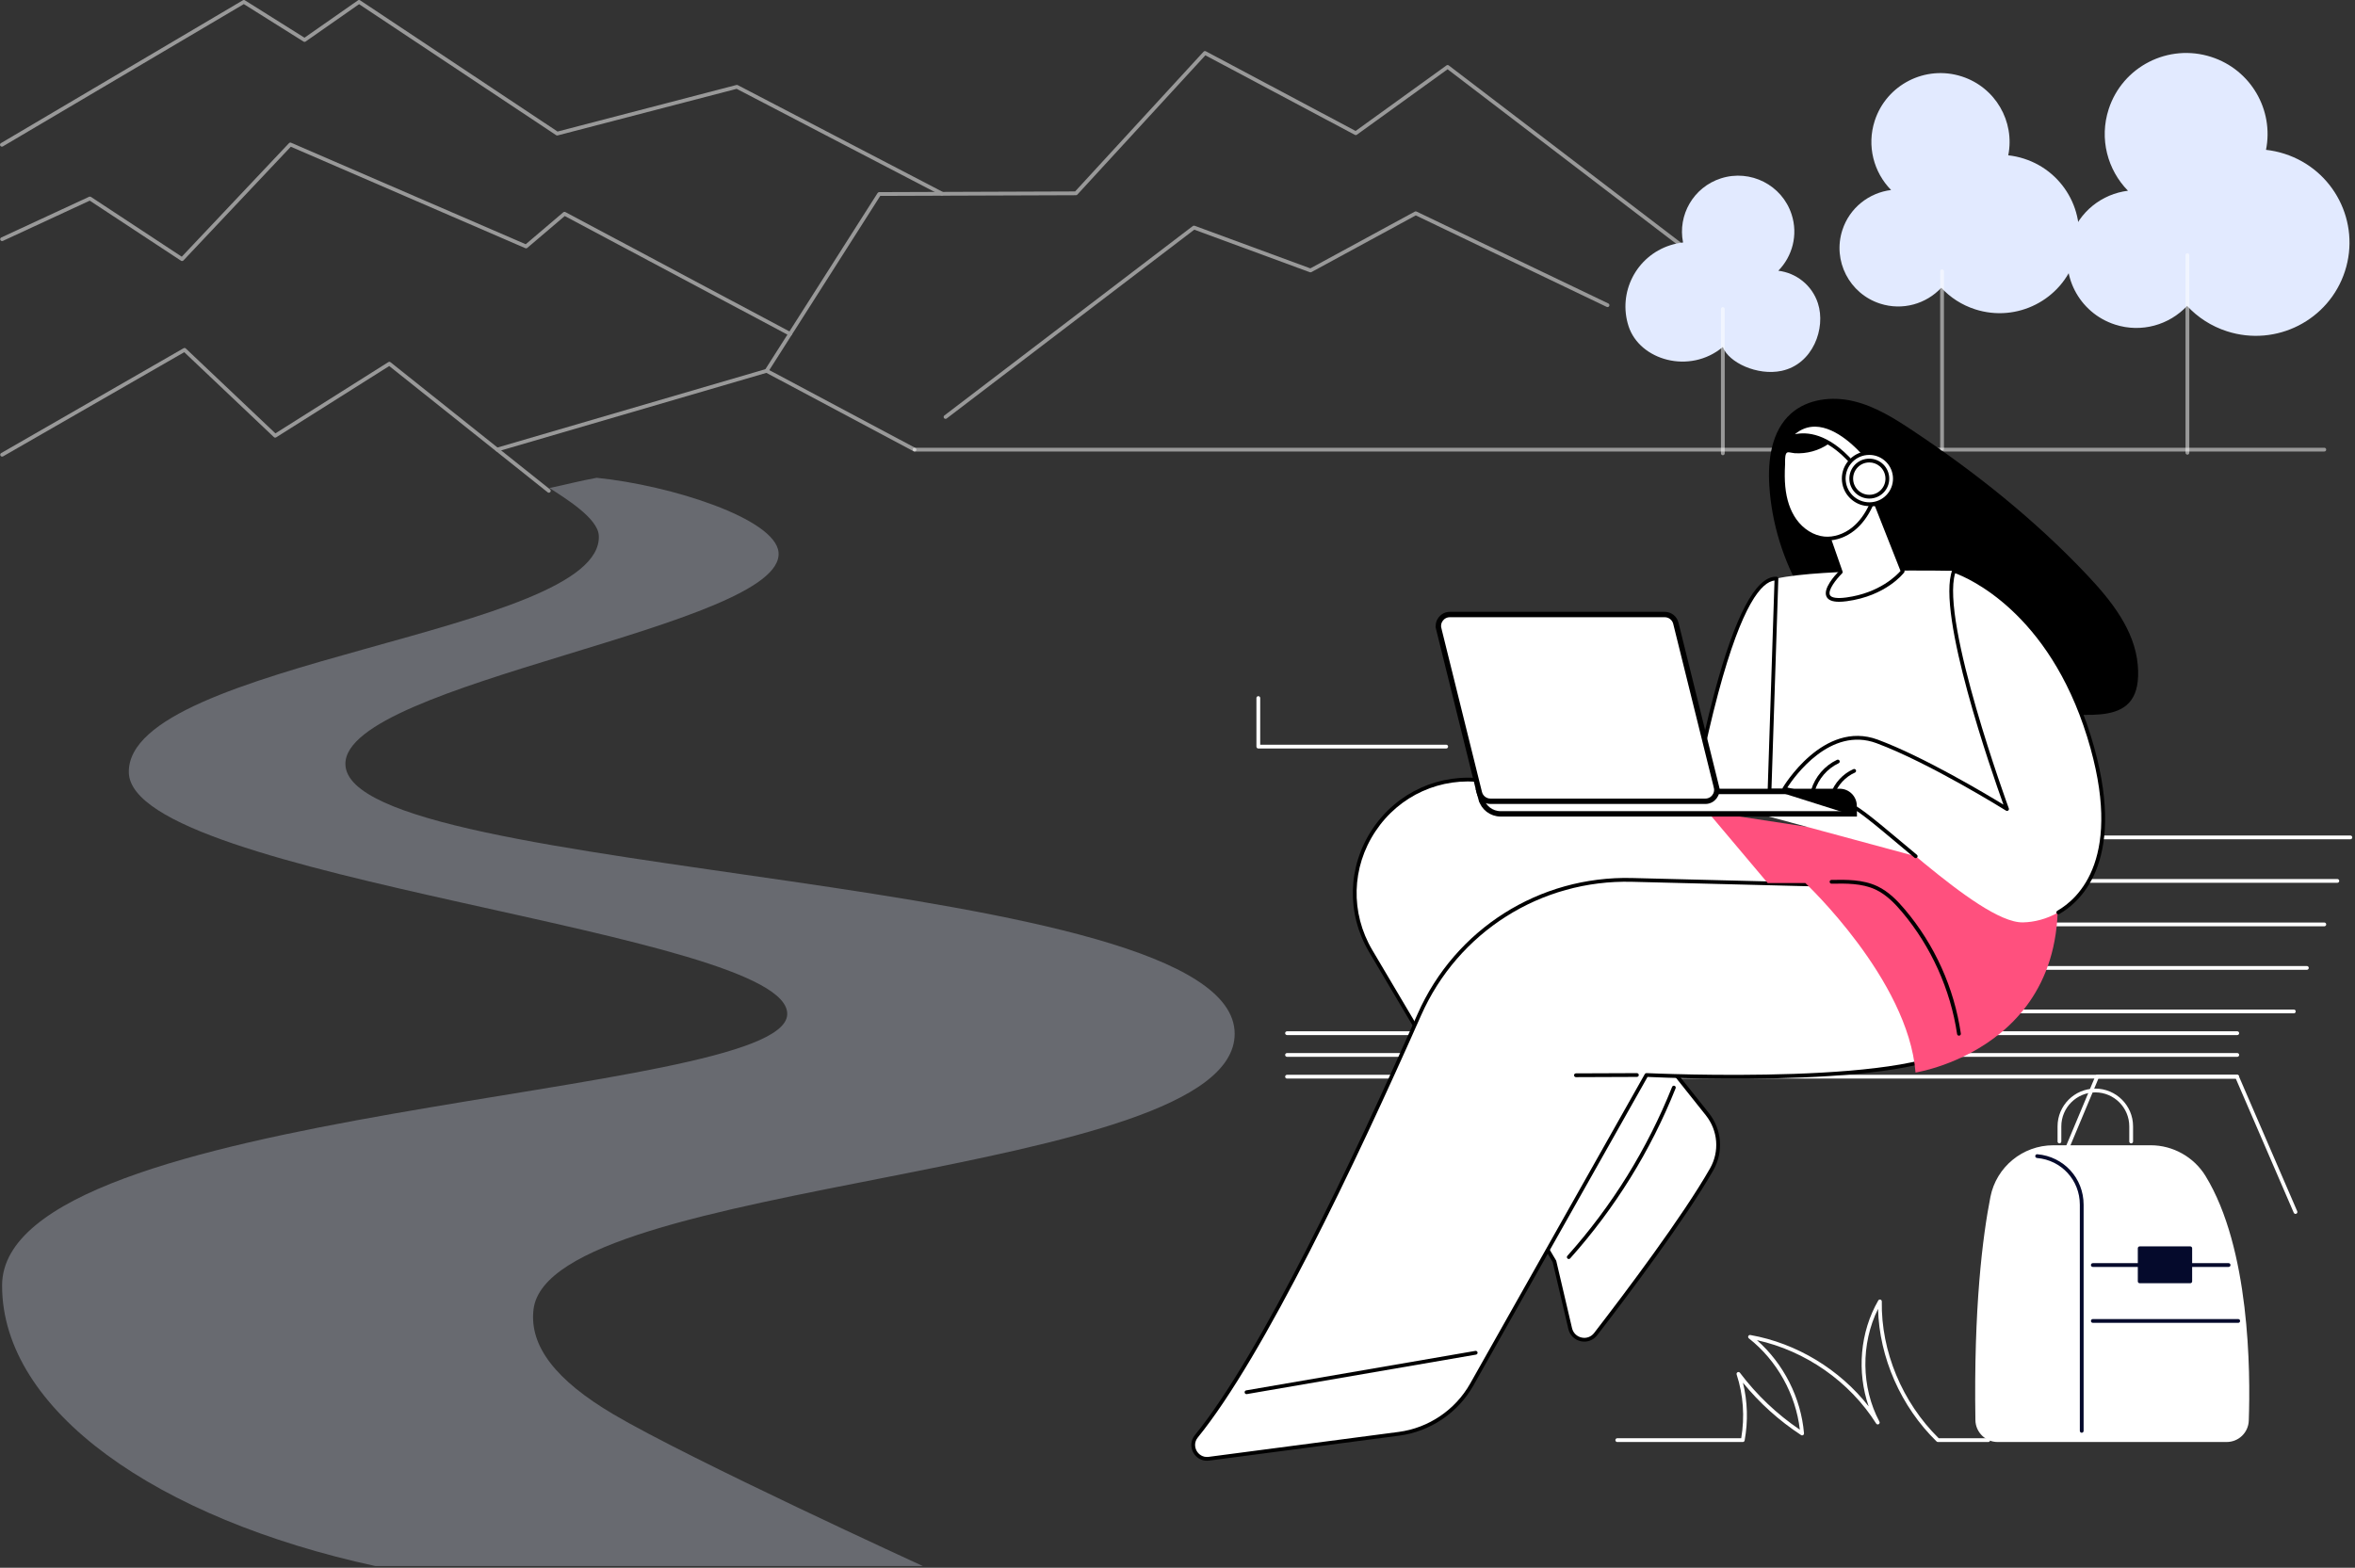 <svg xmlns="http://www.w3.org/2000/svg" width="437" height="291" viewBox="0 0 437 291" fill="none"><rect x="0" y="0" width="437" height="291" fill="#333333" stroke="none"/><path d="M284.04 155.783H436.145C436.339 155.783 436.496 155.626 436.496 155.432C436.496 155.238 436.339 155.081 436.145 155.081H284.04C283.846 155.081 283.689 155.238 283.689 155.432C283.689 155.626 283.846 155.783 284.04 155.783Z" fill="white"></path><path d="M281.62 163.859H433.723C433.917 163.859 434.074 163.702 434.074 163.508C434.074 163.314 433.917 163.157 433.723 163.157H281.618C281.424 163.157 281.267 163.314 281.267 163.508C281.267 163.702 281.424 163.859 281.618 163.859H281.62Z" fill="white"></path><path d="M279.2 171.935H431.305C431.499 171.935 431.656 171.777 431.656 171.583C431.656 171.39 431.499 171.232 431.305 171.232H279.2C279.006 171.232 278.849 171.39 278.849 171.583C278.849 171.777 279.006 171.935 279.2 171.935Z" fill="white"></path><path d="M275.967 180.01H428.071C428.265 180.01 428.422 179.852 428.422 179.659C428.422 179.465 428.265 179.308 428.071 179.308H275.966C275.772 179.308 275.615 179.465 275.615 179.659C275.615 179.852 275.772 180.01 275.966 180.01H275.967Z" fill="white"></path><path d="M273.548 188.086H425.653C425.847 188.086 426.004 187.929 426.004 187.735C426.004 187.541 425.847 187.384 425.653 187.384H273.548C273.354 187.384 273.197 187.541 273.197 187.735C273.197 187.929 273.354 188.086 273.548 188.086Z" fill="white"></path><path d="M238.826 196.162H415.153C415.347 196.162 415.504 196.005 415.504 195.811C415.504 195.617 415.347 195.46 415.153 195.46H238.826C238.632 195.46 238.475 195.617 238.475 195.811C238.475 196.005 238.632 196.162 238.826 196.162Z" fill="white"></path><path d="M238.826 192.123H415.153C415.347 192.123 415.504 191.966 415.504 191.772C415.504 191.578 415.347 191.421 415.153 191.421H238.826C238.632 191.421 238.475 191.578 238.475 191.772C238.475 191.966 238.632 192.123 238.826 192.123Z" fill="white"></path><path d="M238.826 200.198H415.153C415.347 200.198 415.504 200.041 415.504 199.847C415.504 199.653 415.347 199.496 415.153 199.496H238.826C238.632 199.496 238.475 199.653 238.475 199.847C238.475 200.041 238.632 200.198 238.826 200.198Z" fill="white"></path><path d="M378.633 225.318C378.769 225.318 378.9 225.237 378.955 225.103L389.387 200.2H414.878L425.637 225.106C425.713 225.284 425.921 225.365 426.097 225.289C426.275 225.213 426.356 225.006 426.28 224.828L415.429 199.71C415.374 199.582 415.248 199.499 415.108 199.499H389.155C389.013 199.499 388.886 199.583 388.832 199.713L378.31 224.832C378.236 225.01 378.32 225.216 378.498 225.291C378.542 225.31 378.588 225.318 378.633 225.318Z" fill="white"></path><path d="M370.672 267.304H413.179C415.206 267.304 416.867 265.7 416.939 263.675C417.252 254.818 417.174 231.846 408.957 218.447C406.855 215.021 403.13 212.929 399.112 212.929H381.011C375.506 212.929 370.756 216.816 369.692 222.22C368.167 229.957 366.587 243.081 366.912 263.6C366.944 265.656 368.62 267.306 370.674 267.306L370.672 267.304Z" fill="white"></path><path d="M370.673 267.654H413.18C415.405 267.654 417.211 265.912 417.289 263.686C417.615 254.497 417.481 231.678 409.255 218.263C407.104 214.756 403.217 212.578 399.111 212.578H381.01C375.344 212.578 370.441 216.605 369.348 222.152C367.895 229.528 366.232 242.708 366.562 263.605C366.597 265.839 368.443 267.656 370.674 267.656L370.673 267.654ZM399.111 213.279C402.975 213.279 406.634 215.329 408.657 218.63C416.784 231.883 416.911 254.539 416.588 263.663C416.523 265.508 415.025 266.955 413.178 266.955H370.671C368.819 266.955 367.289 265.448 367.259 263.594C366.929 242.759 368.586 229.632 370.033 222.288C371.06 217.069 375.676 213.28 381.009 213.28H399.109L399.111 213.279Z" fill="white"></path><path d="M388.347 235.16H413.547C413.741 235.16 413.898 235.003 413.898 234.809C413.898 234.615 413.741 234.458 413.547 234.458H388.347C388.153 234.458 387.996 234.615 387.996 234.809C387.996 235.003 388.153 235.16 388.347 235.16Z" fill="#050A2C"></path><path d="M397.048 231.695H406.43V237.835H397.048V231.695Z" fill="#050A2C"></path><path d="M397.049 238.186H406.43C406.624 238.186 406.781 238.029 406.781 237.835V231.696C406.781 231.502 406.624 231.345 406.43 231.345H397.049C396.855 231.345 396.698 231.502 396.698 231.696V237.835C396.698 238.029 396.855 238.186 397.049 238.186ZM406.081 237.486H397.4V232.047H406.081V237.486Z" fill="#050A2C"></path><path d="M388.349 245.538H415.329C415.522 245.538 415.68 245.381 415.68 245.187C415.68 244.993 415.522 244.836 415.329 244.836H388.349C388.155 244.836 387.998 244.993 387.998 245.187C387.998 245.381 388.155 245.538 388.349 245.538Z" fill="#050A2C"></path><path opacity="0.5" d="M169.707 83.808H431.305C431.499 83.808 431.656 83.65 431.656 83.457C431.656 83.263 431.499 83.106 431.305 83.106H169.707C169.513 83.106 169.356 83.263 169.356 83.457C169.356 83.65 169.513 83.808 169.707 83.808Z" fill="white"></path><path d="M249.445 225.318C249.582 225.318 249.712 225.237 249.768 225.103L260.199 200.2H285.689L296.449 225.106C296.525 225.284 296.733 225.365 296.91 225.289C297.088 225.213 297.169 225.006 297.092 224.828L286.242 199.71C286.186 199.582 286.061 199.499 285.921 199.499H259.967C259.826 199.499 259.699 199.583 259.645 199.713L249.123 224.832C249.048 225.01 249.132 225.216 249.31 225.291C249.355 225.31 249.401 225.318 249.445 225.318Z" fill="black"></path><path d="M368.942 267.656H359.603C359.511 267.656 359.424 267.62 359.359 267.556C352.729 261.086 348.729 251.975 348.495 242.942C345.285 249.421 345.352 257.492 348.753 263.88C348.842 264.047 348.783 264.254 348.619 264.347C348.456 264.441 348.248 264.39 348.148 264.232C343.231 256.442 335.033 250.731 326.02 248.752C330.975 253.116 334.211 259.48 334.755 266.046C334.766 266.179 334.7 266.308 334.585 266.376C334.471 266.444 334.326 266.441 334.214 266.368C330.123 263.685 326.5 260.419 323.422 256.643C324.284 260.119 324.397 263.792 323.739 267.37C323.709 267.537 323.565 267.658 323.395 267.658H300.105C299.911 267.658 299.754 267.501 299.754 267.307C299.754 267.113 299.911 266.956 300.105 266.956H323.103C323.784 262.98 323.493 258.894 322.257 255.125C322.203 254.963 322.277 254.785 322.427 254.706C322.578 254.626 322.766 254.669 322.869 254.806C325.978 258.925 329.715 262.478 333.985 265.374C333.234 258.802 329.733 252.507 324.523 248.417C324.396 248.318 324.353 248.145 324.419 247.999C324.484 247.853 324.642 247.769 324.801 247.797C333.394 249.316 341.379 254.178 346.755 261.04C344.535 254.645 345.144 247.251 348.538 241.385C348.618 241.247 348.781 241.18 348.935 241.223C349.09 241.266 349.194 241.407 349.193 241.566C349.032 250.812 352.976 260.292 359.75 266.957H368.945C369.139 266.957 369.296 267.115 369.296 267.308C369.296 267.502 369.139 267.659 368.945 267.659L368.942 267.656Z" fill="white"></path><path d="M396.687 123.4C396.115 116.938 391.777 111.485 387.326 106.767C377.673 96.535 366.609 87.698 354.899 79.905C351.486 77.632 347.929 75.41 343.939 74.462C339.949 73.513 335.395 74.037 332.334 76.768C328.715 79.996 328.013 85.384 328.323 90.224C329.216 104.15 336.877 117.485 348.458 125.266C357.363 131.25 368.363 133.804 379.006 132.715C386.679 131.93 397.781 135.766 396.687 123.4Z" fill="black"></path><path d="M275.384 144.904L316.849 150.657L333.937 158.675C339.154 177.298 292.431 176.186 292.431 176.186L316.803 206.785C319.141 209.72 319.476 213.785 317.619 217.046C312.5 226.035 301.652 240.42 296.091 247.63C294.714 249.416 291.883 248.799 291.369 246.604L288.444 234.127L254.353 176.531C245.359 161.338 257.901 142.478 275.386 144.904H275.384Z" fill="white"></path><path d="M293.988 249.023C294.913 249.023 295.786 248.6 296.371 247.844C302.242 240.232 312.851 226.131 317.926 217.22C319.861 213.823 319.529 209.642 317.079 206.566L293.17 176.548C298.15 176.6 325.358 176.429 332.818 166.833C334.657 164.466 335.148 161.69 334.277 158.581C334.25 158.483 334.181 158.402 334.088 158.359L317 150.34C316.968 150.326 316.935 150.315 316.9 150.31L275.435 144.557C267.213 143.416 259.252 147.001 254.653 153.911C250.052 160.826 249.823 169.562 254.053 176.708L288.117 234.258L291.029 246.683C291.297 247.833 292.182 248.702 293.335 248.951C293.553 248.999 293.772 249.021 293.988 249.021V249.023ZM292.433 175.836C292.3 175.836 292.179 175.911 292.12 176.03C292.06 176.152 292.076 176.297 292.16 176.403L316.531 207.002C318.801 209.851 319.109 213.726 317.316 216.872C312.262 225.747 301.675 239.817 295.815 247.415C295.252 248.144 294.38 248.462 293.483 248.266C292.597 248.074 291.918 247.405 291.71 246.522L288.786 234.045C288.778 234.01 288.764 233.977 288.746 233.947L254.655 176.351C250.563 169.436 250.785 160.988 255.236 154.299C259.684 147.614 267.388 144.147 275.338 145.249L316.751 150.995L333.645 158.923C334.395 161.744 333.93 164.26 332.265 166.403C324.435 176.476 292.763 175.843 292.442 175.836C292.439 175.836 292.438 175.836 292.435 175.836H292.433Z" fill="black"></path><path d="M291.105 233.69C291.202 233.69 291.297 233.65 291.367 233.572C299.705 224.241 306.287 213.619 310.932 201.998C311.004 201.819 310.916 201.616 310.737 201.543C310.557 201.471 310.354 201.558 310.281 201.738C305.666 213.283 299.127 223.836 290.843 233.105C290.714 233.25 290.727 233.47 290.872 233.599C290.938 233.659 291.022 233.688 291.105 233.688V233.69Z" fill="black"></path><path d="M338.119 164.209L302.838 163.319C285.842 162.89 270.272 172.759 263.387 188.31C252.094 213.819 234.471 251.259 221.999 266.59C220.533 268.393 222.018 271.06 224.321 270.757L259.575 266.131C265.27 265.385 270.28 262.001 273.102 256.998L305.519 199.531C305.519 199.531 370.436 202.663 364.691 189.806C358.945 176.95 338.118 164.209 338.118 164.209H338.119Z" fill="white"></path><path d="M223.963 271.133C224.095 271.133 224.23 271.125 224.365 271.106L259.619 266.48C265.391 265.722 270.544 262.244 273.407 257.172L305.719 199.892C309.911 200.086 358.752 202.139 364.766 193.335C365.522 192.228 365.605 190.994 365.011 189.664C359.286 176.857 338.509 164.038 338.301 163.911C338.249 163.879 338.188 163.862 338.128 163.86L302.847 162.971C285.643 162.54 270.036 172.428 263.067 188.17C250.933 215.578 233.911 251.393 221.728 266.371C220.956 267.319 220.847 268.571 221.442 269.638C221.97 270.583 222.913 271.133 223.966 271.133H223.963ZM305.52 199.182C305.395 199.182 305.277 199.251 305.215 199.36L272.798 256.827C270.046 261.708 265.085 265.057 259.53 265.786L224.276 270.412C223.18 270.556 222.406 269.93 222.052 269.297C221.698 268.661 221.568 267.675 222.27 266.814C234.502 251.776 251.556 215.902 263.708 188.456C270.562 172.975 285.924 163.249 302.83 163.673L338.017 164.559C339.427 165.437 358.916 177.74 364.374 189.952C364.868 191.059 364.809 192.036 364.191 192.941C358.26 201.624 306.067 199.209 305.539 199.184C305.535 199.184 305.528 199.184 305.522 199.184L305.52 199.182Z" fill="black"></path><path d="M292.434 199.932L303.748 199.889C303.942 199.889 304.098 199.73 304.098 199.538C304.098 199.346 303.94 199.188 303.747 199.188L292.432 199.231C292.238 199.231 292.083 199.39 292.083 199.582C292.083 199.775 292.24 199.932 292.434 199.932Z" fill="black"></path><path d="M231.305 258.767C231.324 258.767 231.345 258.766 231.365 258.763L273.893 251.435C274.083 251.402 274.21 251.221 274.179 251.03C274.145 250.839 273.964 250.712 273.774 250.744L231.246 258.072C231.056 258.105 230.928 258.286 230.96 258.477C230.99 258.647 231.138 258.767 231.305 258.767Z" fill="black"></path><path d="M316.852 150.656L328.02 163.907H335.006C335.006 163.907 354.085 181.82 355.451 199.073C355.451 199.073 389.903 193.798 380.094 154.746L335.319 153.472L316.852 150.654V150.656Z" fill="#FF507E"></path><path d="M363.513 192.234C363.531 192.234 363.548 192.234 363.564 192.231C363.756 192.202 363.888 192.025 363.859 191.834C362.608 183.347 359.023 175.393 353.492 168.836C352.157 167.254 350.502 165.501 348.34 164.486C345.656 163.223 342.576 163.277 339.858 163.324C339.664 163.328 339.51 163.488 339.513 163.68C339.516 163.874 339.693 164.034 339.869 164.025C342.511 163.979 345.505 163.926 348.042 165.119C350.081 166.079 351.67 167.766 352.955 169.289C358.324 175.654 361.95 183.698 363.165 191.937C363.191 192.112 363.34 192.236 363.512 192.236L363.513 192.234Z" fill="black"></path><path d="M375.793 164.432L362.591 105.954C362.591 105.954 338.207 105.456 329.639 107.394C329.639 107.394 328.688 143.019 328.248 151.564L375.791 164.432H375.793Z" fill="white"></path><path d="M313.829 150.064C313.829 150.064 321.001 106.981 329.641 107.396L328.249 150.064H313.829Z" fill="white"></path><path d="M313.831 150.416H328.251C328.44 150.416 328.594 150.267 328.601 150.078L329.992 107.409C329.998 107.218 329.851 107.056 329.658 107.048C329.612 107.047 329.566 107.045 329.52 107.045C325.794 107.045 321.974 114.256 318.158 128.486C315.313 139.098 313.502 149.901 313.485 150.009C313.467 150.111 313.496 150.214 313.563 150.294C313.629 150.371 313.726 150.417 313.83 150.417L313.831 150.416ZM327.913 149.714H314.247C314.605 147.647 316.314 138.078 318.838 128.661C323.301 112.009 326.929 108.004 329.282 107.755L327.914 149.714H327.913Z" fill="black"></path><path d="M278.958 151.062V151.063H344.059V149.572C344.059 148.095 342.862 146.899 341.388 146.899H274.463L274.837 148.285L274.355 148.415L274.837 148.285C275.278 149.924 276.763 151.062 278.458 151.062H278.958Z" fill="white" stroke="black"></path><path d="M310.973 115.678L310.973 115.677C310.739 114.731 309.89 114.065 308.914 114.065H269.035C267.657 114.065 266.643 115.36 266.975 116.698L266.49 116.819L266.975 116.698L274.512 147.114L274.512 147.114C274.746 148.06 275.596 148.726 276.572 148.726H316.451C317.829 148.726 318.842 147.432 318.511 146.093L318.996 145.973L318.511 146.093L310.973 115.678Z" fill="white" stroke="black"></path><path d="M331.107 146.401C331.107 146.401 338.383 133.931 348.324 137.62C358.264 141.31 372.433 150.173 372.433 150.173C372.433 150.173 359.351 114.625 362.59 105.954C362.59 105.954 379.726 111.101 387.652 136.726C395.579 162.35 383.756 171.057 375.367 171.208C366.98 171.358 345.951 149.217 342.634 149.227L331.107 146.401Z" fill="white"></path><path d="M381.941 169.709C381.999 169.709 382.06 169.695 382.114 169.663C386.225 167.312 395.028 159.384 387.986 136.622C383.867 123.304 377.223 115.589 372.375 111.462C367.104 106.977 362.868 105.671 362.69 105.617C362.512 105.563 362.326 105.657 362.261 105.83C359.273 113.829 369.667 143.525 371.762 149.347C368.537 147.379 356.905 140.431 348.445 137.29C338.346 133.542 330.878 146.095 330.804 146.222C330.748 146.318 330.74 146.434 330.783 146.535C330.826 146.637 330.915 146.713 331.023 146.739L342.55 149.564C342.577 149.571 342.603 149.574 342.634 149.574H342.636C343.783 149.574 347.941 153.065 352.343 156.762C353.285 157.553 354.262 158.372 355.259 159.203C355.409 159.327 355.63 159.306 355.753 159.157C355.877 159.008 355.857 158.787 355.709 158.663C354.711 157.834 353.736 157.014 352.794 156.225C347.263 151.582 344.043 148.931 342.679 148.873L331.66 146.171C333.012 144.091 339.656 134.773 348.2 137.943C357.993 141.578 372.105 150.376 372.246 150.465C372.373 150.544 372.537 150.535 372.653 150.44C372.769 150.346 372.812 150.187 372.761 150.047C372.632 149.698 360.076 115.384 362.806 106.395C365.181 107.269 380.135 113.613 387.314 136.823C394.205 159.103 385.727 166.783 381.763 169.05C381.594 169.145 381.536 169.36 381.632 169.528C381.698 169.641 381.815 169.704 381.937 169.704L381.941 169.709Z" fill="black"></path><path d="M340.05 147.785C340.195 147.785 340.331 147.695 340.38 147.55C341.014 145.728 342.445 144.18 344.209 143.403C344.387 143.325 344.466 143.118 344.388 142.941C344.31 142.764 344.104 142.683 343.926 142.761C341.986 143.614 340.414 145.317 339.718 147.318C339.655 147.501 339.751 147.701 339.934 147.765C339.972 147.777 340.01 147.784 340.048 147.784L340.05 147.785Z" fill="black"></path><path d="M336.423 147.059C336.574 147.059 336.714 146.96 336.759 146.81C337.424 144.579 339.079 142.657 341.186 141.666C341.36 141.584 341.435 141.375 341.354 141.201C341.271 141.026 341.063 140.95 340.887 141.032C338.604 142.106 336.809 144.19 336.088 146.609C336.033 146.795 336.138 146.991 336.323 147.045C336.357 147.054 336.39 147.059 336.423 147.059Z" fill="black"></path><path d="M344.555 151.564V149.573C344.555 147.82 343.135 146.4 341.384 146.4H328.246L344.555 151.564Z" fill="black"></path><path d="M347.335 91.509L353.066 106.04C353.066 106.04 349.853 110.279 342.648 111.245C335.443 112.211 341.574 106.181 341.574 106.181L338.094 96.219L347.335 91.51V91.509Z" fill="white"></path><path d="M341.261 111.699C341.684 111.699 342.162 111.662 342.696 111.591C349.963 110.617 353.211 106.428 353.346 106.25C353.421 106.153 353.438 106.023 353.394 105.91L347.663 91.379C347.626 91.287 347.553 91.216 347.461 91.181C347.369 91.146 347.266 91.152 347.178 91.197L337.937 95.905C337.781 95.984 337.708 96.167 337.765 96.332L341.174 106.088C340.491 106.79 338.219 109.286 338.936 110.747C339.247 111.383 340.014 111.699 341.264 111.699H341.261ZM352.665 105.975C352.018 106.722 348.808 110.066 342.602 110.898C340.897 111.127 339.817 110.965 339.562 110.441C339.131 109.561 340.718 107.513 341.82 106.43C341.917 106.334 341.951 106.193 341.906 106.064L338.526 96.391L347.151 91.997L352.665 105.977V105.975Z" fill="black"></path><path d="M330.933 90.337C331.144 92.545 331.76 94.758 333.041 96.57C334.321 98.381 336.322 99.752 338.532 99.947C340.447 100.117 342.379 99.398 343.883 98.2C345.388 97.002 346.49 95.357 347.273 93.6C349.279 93.73 351.285 92.344 351.873 90.421C352.213 89.311 352.072 88.004 351.293 87.144C350.515 86.284 349.044 86.056 348.17 86.819C347.673 87.254 347.421 87.924 346.906 88.339C346.331 88.8 345.507 88.858 344.805 88.63C344.104 88.401 344.712 86.83 344.199 86.301C342.581 84.638 341.81 83.499 340.281 81.147C340.292 81.366 339.288 81.985 339.112 82.106C338.668 82.411 338.2 82.676 337.712 82.9C336.75 83.343 335.714 83.626 334.659 83.736C334.125 83.791 333.585 83.804 333.048 83.769C332.623 83.742 332.016 83.518 331.603 83.631C330.739 83.866 330.928 85.511 330.893 86.177C330.818 87.562 330.799 88.954 330.933 90.336V90.337Z" fill="white"></path><path d="M339.082 100.323C340.804 100.323 342.604 99.665 344.099 98.474C345.47 97.383 346.61 95.864 347.492 93.96C347.508 93.96 347.523 93.96 347.539 93.96C349.62 93.96 351.593 92.525 352.206 90.524C352.614 89.191 352.362 87.806 351.55 86.908C350.605 85.863 348.917 85.698 347.936 86.554C347.665 86.792 347.466 87.078 347.276 87.355C347.088 87.625 346.912 87.88 346.683 88.065C346.242 88.419 345.562 88.508 344.91 88.297C344.777 88.254 344.779 87.78 344.78 87.468C344.782 86.945 344.785 86.403 344.447 86.057C342.834 84.4 342.051 83.233 340.572 80.956C340.487 80.823 340.321 80.766 340.171 80.814C340.053 80.852 339.966 80.947 339.939 81.063C339.872 81.145 339.656 81.33 339.035 81.736L338.911 81.819C338.49 82.11 338.037 82.365 337.564 82.583C336.635 83.01 335.643 83.282 334.622 83.388C334.104 83.442 333.582 83.454 333.072 83.422C332.945 83.414 332.787 83.382 332.619 83.35C332.263 83.28 331.861 83.201 331.512 83.296C330.538 83.561 330.545 84.883 330.548 85.758C330.548 85.914 330.549 86.052 330.543 86.163C330.454 87.82 330.467 89.158 330.583 90.374C330.826 92.929 331.556 95.082 332.754 96.776C334.177 98.788 336.325 100.107 338.499 100.299C338.693 100.316 338.887 100.324 339.082 100.324V100.323ZM347.271 93.249C347.133 93.249 347.007 93.33 346.952 93.457C346.103 95.361 344.998 96.863 343.664 97.926C342.135 99.141 340.272 99.751 338.561 99.599C336.589 99.424 334.632 98.215 333.326 96.368C332.201 94.776 331.512 92.736 331.28 90.305C331.167 89.124 331.156 87.819 331.242 86.198C331.248 86.076 331.248 85.924 331.247 85.754C331.243 85.132 331.239 84.095 331.695 83.971C331.885 83.921 332.203 83.982 332.482 84.038C332.665 84.075 332.853 84.111 333.026 84.122C333.575 84.157 334.138 84.146 334.695 84.087C335.794 83.971 336.857 83.681 337.858 83.222C338.368 82.987 338.855 82.71 339.31 82.397L339.421 82.324C339.792 82.081 340.059 81.894 340.247 81.738C341.589 83.798 342.388 84.945 343.948 86.548C344.086 86.689 344.083 87.12 344.083 87.466C344.08 88.044 344.076 88.762 344.698 88.964C345.571 89.248 346.502 89.113 347.126 88.613C347.434 88.367 347.649 88.055 347.855 87.755C348.03 87.502 348.195 87.264 348.402 87.083C349.093 86.48 350.348 86.621 351.035 87.38C351.672 88.084 351.871 89.239 351.541 90.32C351.002 92.084 349.14 93.372 347.298 93.253C347.29 93.253 347.284 93.253 347.276 93.253L347.271 93.249Z" fill="black"></path><path d="M347.335 91.859C347.504 91.859 347.653 91.736 347.68 91.565C347.829 90.654 348.561 89.873 349.459 89.666C349.648 89.624 349.766 89.434 349.721 89.247C349.678 89.058 349.488 88.941 349.302 88.985C348.133 89.255 347.181 90.27 346.987 91.453C346.956 91.644 347.086 91.825 347.276 91.855C347.296 91.859 347.315 91.86 347.334 91.86L347.335 91.859Z" fill="black"></path><path d="M331.736 81.447C331.736 81.447 337.102 78.242 343.932 86.183L346.352 84.777C346.352 84.777 337.925 74.039 331.736 81.447Z" fill="white"></path><path d="M343.933 86.534C343.993 86.534 344.054 86.519 344.109 86.487L346.529 85.081C346.616 85.03 346.678 84.945 346.697 84.844C346.716 84.744 346.691 84.643 346.629 84.562C346.436 84.317 341.87 78.57 336.861 78.492C336.828 78.492 336.795 78.492 336.761 78.492C334.763 78.492 332.984 79.41 331.468 81.224C331.359 81.356 331.36 81.547 331.472 81.677C331.583 81.807 331.772 81.838 331.918 81.75C332.136 81.621 337.139 78.819 343.669 86.414C343.738 86.493 343.836 86.536 343.935 86.536L343.933 86.534ZM345.819 84.682L344.008 85.736C339.222 80.29 335.157 80.147 333.065 80.602C334.207 79.645 335.462 79.174 336.85 79.193C340.883 79.253 344.794 83.488 345.82 84.682H345.819Z" fill="black"></path><path d="M343.554 92.23C341.679 90.393 341.646 87.387 343.479 85.515C345.313 83.643 348.32 83.615 350.195 85.451C352.07 87.288 352.103 90.295 350.27 92.167C348.436 94.039 345.429 94.067 343.554 92.23Z" fill="white"></path><path d="M346.874 93.938C347.052 93.938 347.231 93.929 347.411 93.91C348.766 93.768 349.983 93.109 350.84 92.051C352.608 89.869 352.268 86.65 350.083 84.879C349.023 84.022 347.697 83.626 346.34 83.767C344.985 83.909 343.769 84.568 342.911 85.626C341.143 87.808 341.483 91.027 343.669 92.798C344.587 93.543 345.71 93.938 346.874 93.938ZM346.874 84.439C347.88 84.439 348.847 84.781 349.64 85.422C351.525 86.951 351.819 89.727 350.294 91.609C349.555 92.521 348.505 93.091 347.338 93.212C346.172 93.333 345.024 92.993 344.109 92.253C342.223 90.725 341.929 87.948 343.454 86.066C344.193 85.154 345.243 84.584 346.41 84.463C346.566 84.447 346.72 84.439 346.874 84.439Z" fill="black"></path><path d="M344.527 91.235C343.204 89.937 343.182 87.815 344.477 86.494C345.773 85.173 347.895 85.154 349.218 86.451C350.541 87.748 350.563 89.871 349.268 91.192C347.972 92.513 345.85 92.532 344.527 91.235Z" fill="white"></path><path d="M346.871 92.54C347.001 92.54 347.13 92.533 347.261 92.519C348.245 92.417 349.129 91.938 349.752 91.169C351.036 89.584 350.789 87.247 349.201 85.96C348.432 85.338 347.466 85.05 346.483 85.153C345.5 85.255 344.615 85.735 343.992 86.504C342.709 88.089 342.957 90.425 344.544 91.712C345.211 92.252 346.026 92.54 346.871 92.54ZM346.871 85.835C347.557 85.835 348.218 86.068 348.758 86.507C350.046 87.55 350.246 89.445 349.206 90.73C348.702 91.353 347.986 91.742 347.188 91.825C346.393 91.907 345.608 91.676 344.985 91.17C343.697 90.127 343.497 88.233 344.537 86.947C345.041 86.324 345.759 85.935 346.556 85.852C346.663 85.841 346.767 85.836 346.872 85.836L346.871 85.835Z" fill="black"></path><g opacity="0.5"><path d="M92.244 83.808C92.276 83.808 92.309 83.803 92.343 83.793L142.352 69.167C142.433 69.143 142.502 69.091 142.549 69.019L163.34 36.364L199.658 36.235C199.755 36.235 199.849 36.194 199.914 36.122L223.671 10.267L251.414 25.03C251.532 25.092 251.675 25.083 251.785 25.005L268.619 12.856L324.129 55.243C324.283 55.36 324.502 55.33 324.62 55.177C324.737 55.023 324.707 54.804 324.553 54.687L268.837 12.143C268.714 12.05 268.544 12.048 268.419 12.137L251.551 24.309L223.761 9.521C223.621 9.446 223.447 9.475 223.339 9.592L199.502 35.533L163.146 35.662C163.027 35.662 162.916 35.724 162.852 35.824L142.029 68.528L92.147 83.117C91.961 83.171 91.855 83.366 91.909 83.552C91.953 83.704 92.093 83.805 92.246 83.805L92.244 83.808Z" fill="white"></path><path d="M174.798 36.292C174.925 36.292 175.047 36.224 175.109 36.103C175.198 35.932 175.131 35.721 174.96 35.632L136.901 15.803C136.824 15.763 136.735 15.752 136.651 15.774L103.457 24.417L66.821 0.058C66.702 -0.021 66.545 -0.019 66.427 0.063L56.5 7L45.439 0.054C45.328 -0.016 45.187 -0.018 45.074 0.049L0.173 26.568C0.006 26.666 -0.049 26.881 0.049 27.048C0.148 27.215 0.362 27.27 0.529 27.172L45.247 0.76L56.323 7.716C56.442 7.791 56.595 7.788 56.711 7.707L66.632 0.775L103.198 25.088C103.281 25.143 103.384 25.161 103.481 25.135L136.696 16.488L174.636 36.254C174.688 36.281 174.742 36.294 174.798 36.294V36.292Z" fill="white"></path><path d="M146.614 62.329C146.739 62.329 146.86 62.262 146.924 62.143C147.014 61.973 146.951 61.76 146.779 61.67L104.914 39.365C104.787 39.298 104.633 39.314 104.522 39.408L97.556 45.336L54.015 26.494C53.88 26.435 53.723 26.468 53.621 26.575L33.731 47.647L16.876 36.548C16.774 36.482 16.645 36.472 16.536 36.523L0.237 44.079C0.062 44.16 -0.016 44.368 0.067 44.545C0.148 44.719 0.356 44.797 0.532 44.715L16.654 37.241L33.591 48.394C33.733 48.487 33.922 48.465 34.039 48.341L53.963 27.232L97.48 46.063C97.602 46.116 97.744 46.095 97.847 46.009L104.796 40.096L146.452 62.289C146.504 62.318 146.56 62.331 146.616 62.331L146.614 62.329Z" fill="white"></path><path d="M175.453 77.747C175.528 77.747 175.603 77.723 175.666 77.676L221.611 42.631L243.058 50.528C243.153 50.562 243.258 50.554 243.347 50.507L262.716 39.98L298.147 56.962C298.321 57.047 298.531 56.972 298.614 56.797C298.698 56.622 298.623 56.413 298.45 56.33L262.858 39.27C262.756 39.221 262.639 39.224 262.539 39.278L243.151 49.814L221.672 41.905C221.56 41.864 221.434 41.883 221.339 41.956L175.242 77.117C175.088 77.234 175.059 77.453 175.175 77.607C175.244 77.698 175.349 77.746 175.455 77.746L175.453 77.747Z" fill="white"></path><path d="M169.704 83.808C169.829 83.808 169.95 83.741 170.014 83.622C170.104 83.452 170.041 83.239 169.869 83.149L142.419 68.522C142.247 68.432 142.036 68.497 141.946 68.667C141.855 68.837 141.919 69.05 142.09 69.14L169.54 83.767C169.593 83.795 169.65 83.808 169.705 83.808H169.704Z" fill="white"></path><path d="M101.842 91.457C101.945 91.457 102.047 91.412 102.117 91.325C102.238 91.174 102.212 90.953 102.061 90.832L72.466 67.236C72.35 67.144 72.186 67.134 72.06 67.214L51.106 80.438L34.481 64.685C34.368 64.579 34.2 64.558 34.066 64.636L0.218 84.099C0.05 84.196 -0.007 84.41 0.089 84.577C0.186 84.744 0.401 84.803 0.568 84.706L34.19 65.371L50.823 81.132C50.939 81.243 51.115 81.259 51.25 81.173L72.226 67.938L101.628 91.379C101.691 91.43 101.769 91.455 101.845 91.455L101.842 91.457Z" fill="white"></path></g><path d="M101.954 90.584C104.82 92.433 110.95 96.158 111.116 99.411C112.046 117.591 23.526 122.699 23.906 143.373C24.27 163.203 146.936 172.864 146.076 188.342C145.203 204.094 0.401 204.869 0.387 238.606C0.376 261.807 29.132 281.876 69.667 290.684H171.255C171.255 290.684 127.984 270.871 113.855 262.53C103.142 256.205 98.201 249.85 99 243.064C101.899 218.435 229.109 218.935 229.109 191.881C229.109 161.603 64.346 163.376 64.094 141.829C63.916 126.615 145.816 116.291 144.464 102.494C143.854 96.267 124.52 90.079 110.721 88.686C107.558 89.253 105.283 89.896 101.957 90.582L101.954 90.584Z" fill="#E2EAFF" fill-opacity="0.3"></path><path d="M350.918 35.27C347.696 31.987 346.365 27.082 347.881 22.412C350.059 15.701 357.288 12.02 364.026 14.188C370.284 16.203 373.915 22.556 372.657 28.828C373.636 28.936 374.618 29.142 375.59 29.455C383.343 31.951 387.597 40.233 385.09 47.954C382.584 55.676 374.268 59.91 366.515 57.415C364.018 56.611 361.888 55.205 360.226 53.414C357.434 56.408 353.053 57.698 348.889 56.359C343.165 54.516 340.024 48.401 341.875 42.701C343.222 38.552 346.84 35.769 350.918 35.27Z" fill="#E2EAFF"></path><path opacity="0.5" d="M360.374 83.656C360.181 83.656 360.023 83.499 360.023 83.305V50.351C360.023 50.157 360.181 50 360.374 50C360.568 50 360.726 50.157 360.726 50.351V83.305C360.726 83.499 360.568 83.656 360.374 83.656Z" fill="white"></path><path d="M329.986 50.251C332.604 47.582 333.687 43.594 332.455 39.797C330.684 34.341 324.808 31.348 319.329 33.111C314.242 34.749 311.289 39.915 312.313 45.012C311.517 45.099 310.72 45.268 309.929 45.522C303.626 47.55 300.168 54.284 302.206 60.561C304.244 66.839 313.506 69.566 319.696 64.407C320.746 67.266 326.087 69.79 330.59 68.836C336.42 67.6 338.842 60.925 337.338 56.292C336.243 52.919 333.3 50.656 329.986 50.251Z" fill="#E2EAFF"></path><path opacity="0.5" d="M319.695 84.493C319.501 84.493 319.344 84.336 319.344 84.142V57.351C319.344 57.157 319.501 57 319.695 57C319.889 57 320.046 57.157 320.046 57.351V84.142C320.046 84.336 319.889 84.493 319.695 84.493Z" fill="white"></path><path d="M394.872 35.402C391.077 31.535 389.508 25.756 391.295 20.253C393.862 12.348 402.377 8.01 410.316 10.565C417.69 12.939 421.968 20.423 420.486 27.813C421.637 27.94 422.795 28.183 423.941 28.553C433.074 31.493 438.086 41.251 435.133 50.346C432.18 59.444 422.382 64.433 413.249 61.493C410.307 60.546 407.797 58.889 405.839 56.78C402.547 60.308 397.386 61.828 392.483 60.249C385.738 58.078 382.039 50.874 384.22 44.158C385.807 39.27 390.07 35.992 394.874 35.404L394.872 35.402Z" fill="#E2EAFF"></path><path opacity="0.5" d="M405.902 84.391C405.708 84.391 405.551 84.233 405.551 84.039V47.351C405.551 47.157 405.708 47 405.902 47C406.096 47 406.253 47.157 406.253 47.351V84.039C406.253 84.233 406.096 84.391 405.902 84.391Z" fill="white"></path><path d="M233.498 138.931H268.36C268.554 138.931 268.711 138.774 268.711 138.58C268.711 138.386 268.554 138.229 268.36 138.229H233.848V129.567C233.848 129.373 233.69 129.216 233.497 129.216C233.303 129.216 233.146 129.373 233.146 129.567V138.58C233.146 138.774 233.303 138.931 233.497 138.931H233.498Z" fill="white"></path><path d="M386.29 265.939C386.483 265.939 386.641 265.782 386.641 265.588V223.606C386.641 218.686 382.946 214.663 378.046 214.243C377.85 214.228 377.683 214.37 377.667 214.563C377.652 214.755 377.793 214.925 377.987 214.941C382.52 215.328 385.94 219.053 385.94 223.604V265.587C385.94 265.781 386.097 265.938 386.291 265.938L386.29 265.939Z" fill="#050A2C"></path><path d="M382.154 212.226C382.348 212.226 382.505 212.068 382.505 211.875V209.066C382.505 205.589 385.333 202.76 388.81 202.76C392.287 202.76 395.114 205.589 395.114 209.066V211.875C395.114 212.068 395.272 212.226 395.465 212.226C395.659 212.226 395.816 212.068 395.816 211.875V209.066C395.816 205.203 392.674 202.06 388.811 202.06C384.948 202.06 381.806 205.203 381.806 209.066V211.875C381.806 212.068 381.964 212.226 382.157 212.226H382.154Z" fill="white"></path></svg>